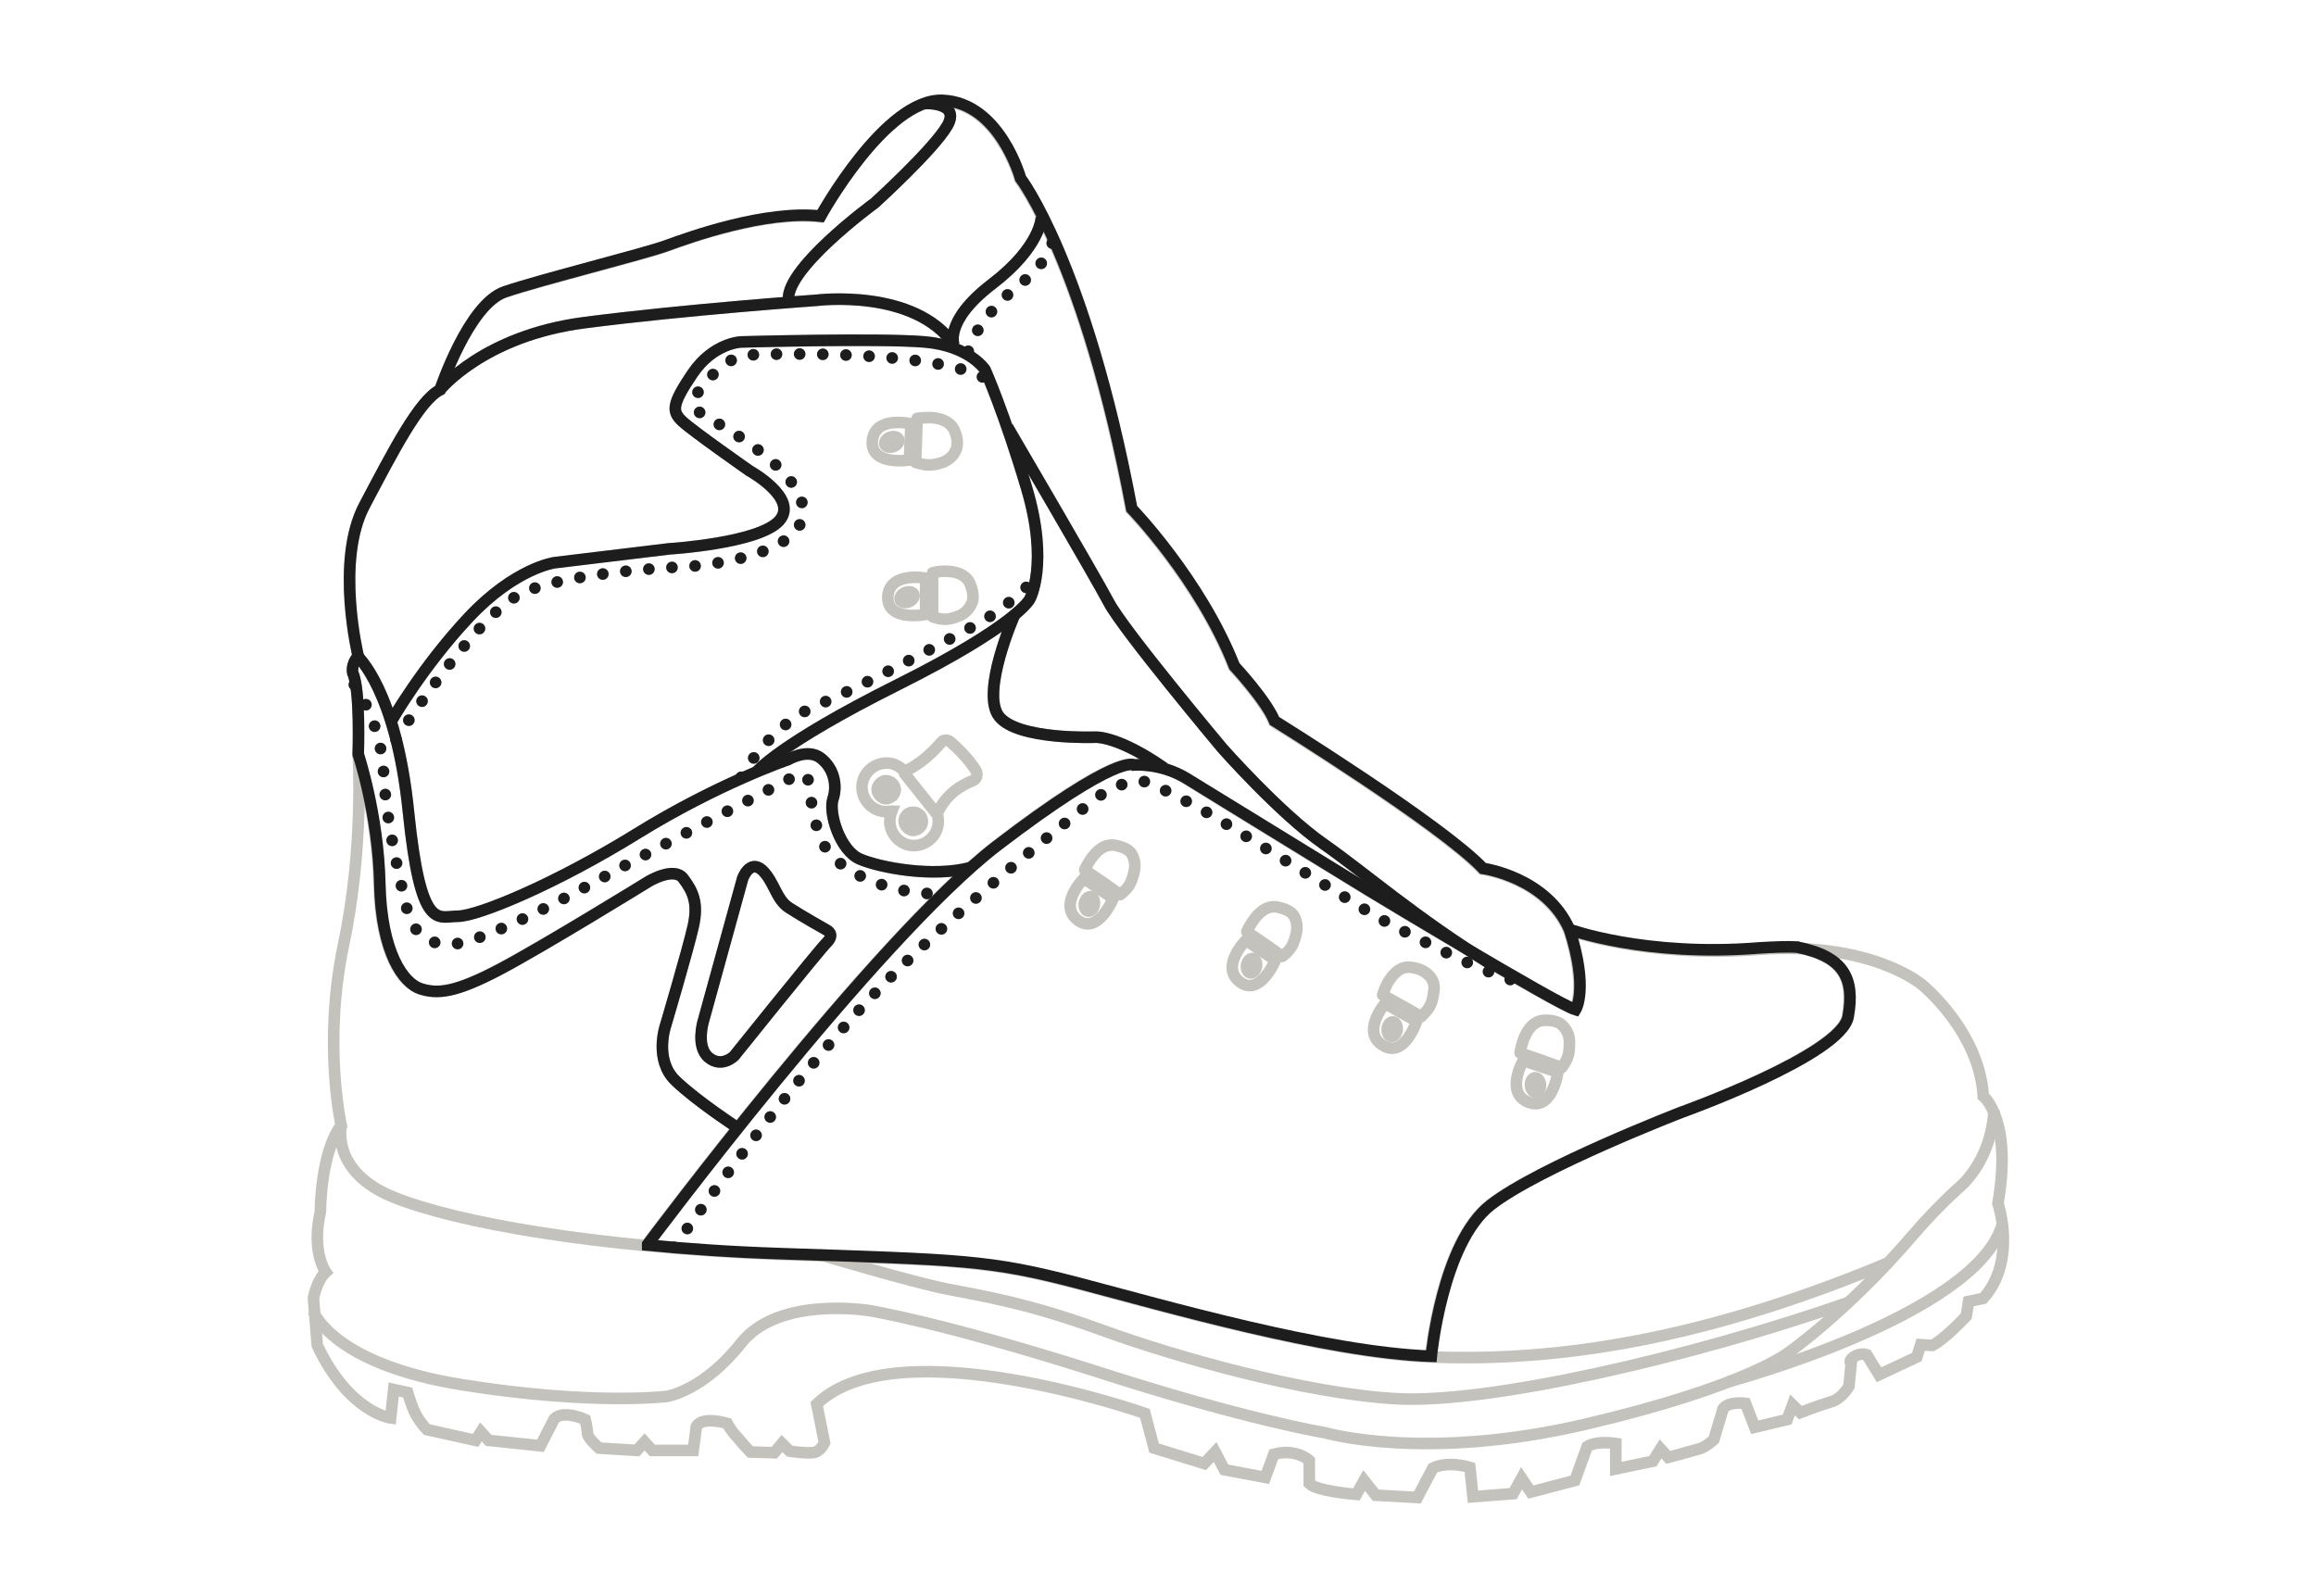 <?xml version="1.0" encoding="utf-8"?>
<!-- Generator: Adobe Illustrator 25.3.1, SVG Export Plug-In . SVG Version: 6.00 Build 0)  -->
<svg version="1.1" id="Layer_2_1_" xmlns="http://www.w3.org/2000/svg" xmlns:xlink="http://www.w3.org/1999/xlink" x="0px" y="0px"
	 viewBox="0 0 300 206.8" style="enable-background:new 0 0 300 206.8;" xml:space="preserve">
<style type="text/css">
	.st0{fill:none;stroke:#C4C2BC;stroke-width:1.5;stroke-miterlimit:10;}
	.st1{fill:#C4C2BC;}
	.st2{fill:none;stroke:#C4C2BC;stroke-width:1.5;stroke-linejoin:round;}
	.st3{fill:none;stroke:#C4C2BC;stroke-width:1.5;stroke-linecap:round;stroke-linejoin:round;stroke-dasharray:0,3;}
	.st4{display:none;}
	.st5{display:inline;fill:none;stroke:#1D1D1D;stroke-width:1.5;stroke-miterlimit:10;}
	.st6{display:inline;fill:none;stroke:#1D1D1D;stroke-width:1.5;stroke-linecap:round;stroke-linejoin:round;stroke-dasharray:0,3;}
	.st7{display:inline;fill:none;stroke:#1D1D1D;stroke-width:1.5;stroke-linejoin:round;stroke-miterlimit:10;}
	.st8{display:inline;}
	.st9{fill:none;stroke:#1D1D1D;stroke-width:1.5;stroke-linejoin:round;stroke-miterlimit:10;}
	.st10{fill:none;stroke:#1D1D1D;stroke-width:1.5;stroke-miterlimit:10;}
	.st11{fill:none;stroke:#1D1D1D;stroke-width:1.5;stroke-linecap:round;stroke-linejoin:round;stroke-dasharray:0,3;}
</style>
<g id="Base">
	<path class="st0" d="M241.8,175.5l1.6,2.6l4.9-2.3l0.5-1.6l1.5,0.1c1.6-0.8,4.4-3.8,4.4-3.8l0.3-1.9l1.9-0.4
		c4.4-4.9,1.9-12.3,1.9-12.3c1.9-10.9-1.9-13.9-1.9-13.9c-0.5-8.4-7.9-14.4-7.9-14.4s-6.5-5.7-21.3-4.6c-14.7,1.1-24.5-2.5-24.5-2.5
		c-3-6.8-11.2-7.9-11.2-7.9c-5.4-5.7-27-19.1-27-19.1c-1.1-2.7-5.2-7.1-5.2-7.1C155.4,75.2,146.5,66,146.5,66
		c-6-31.9-14.4-42.8-14.4-42.8s-2.7-9.8-10.1-10.1c-7.4-0.3-15.8,15-15.8,15c-7.1-0.8-16.9,2.7-19.9,3.8s-16.3,4.4-21,6
		S57,50.5,57,50.5c-2.7,1.4-6,7.8-9.8,15S46.4,85,46.4,85c-1,1.1-0.7,2.2-0.7,2.2c1,2.2,0.7,10.5,0.7,10.5s0.8,11.9-1.9,24.7
		s-0.3,23.4-0.3,23.4c-2.7,3.5-2.7,11.2-2.7,11.2c-1.2,5.2,0.7,7.8,0.7,7.8c-1.2,1.1-1.6,3.4-1.6,3.4l0.5,6.1
		c4.1,8.7,9.5,9.4,9.5,9.4L51,180l1.8,0.4c0,0,0.5,1.8,1.1,2.9s1.4,1.9,1.4,1.9l6.3,1.4l0.7-1.1l1,1.1l6.7,0.7l1.8-3.5
		c1.2-1.2,4,0.1,4,0.1s0.3,1.2,0.3,1.8s1.5,1.9,1.5,1.9l4.9,0.3l1-1.1l1,1.1h5.3l0.4-3.1c0.8-1.4,4-0.4,4-0.4s0.5,1,1.4,1.9
		c0.8,1,1.6,1.8,1.6,1.8l3.1,0.1l1-1.2l1,1c0,0,2.7,0.4,3.4,0.1c0.7-0.3,1.1-1.2,1.1-1.2l-1-5c10.4-10.1,42.5,1.2,42.5,1.2l1.2,4.5
		l6.5,2l1.4-1.5l1.2,2.3l5.3,1l1.1-3c2.9-0.8,4.6,0.8,4.6,0.8v3c1,1,6.1,1.4,6.1,1.4l1-1.8l1.5,1.9l5.4,0.3l2-3.8
		c2-1,4.8-0.1,4.8-0.1l0.4,3.8l5.2-0.4l1.1-2l1.2,1.8l5.7-1.5l1.6-4.4c1.2-0.8,3.7-0.4,3.7-0.4v3.3l4.8-1l1-1.6l1,1.1
		c0,0,3-0.8,4-1.1s1.9-1.2,1.9-1.2l1.2-4c0.7-1,2.9-0.7,2.9-0.7l1.2,3.1l4.2-1l0.7-1.9l1,1c0,0,2.6-1,4-1.4s2.3-2,2.3-2l0.3-3
		C239.2,176.3,240.6,175.1,241.8,175.5z"/>
	<path class="st0" d="M223.9,179c0,0,31.8-8.5,35.4-20.2l0.1-0.4"/>
	<path class="st0" d="M185.3,175.7c0,0,1.4-14.7,7.7-19.6s24.7-12,24.7-12s20.7-7.4,21.6-12.4c0.9-5-0.6-7.8-6.6-9"/>
	<path class="st0" d="M57,50.5c0,0,5.6-7,18.7-8.7s30.1-2.9,30.1-2.9s12.7-1.6,17.8,5.8"/>
	<path class="st0" d="M46.3,85c0,0,5,4.4,6.6,20.1s3.8,13.6,6.4,13.6S72,114.5,82.5,108s19.6-9.6,19.6-9.6s2.5-1.5,4.2-0.2
		s2.2,3.5,1.6,5.3s0.9,6.7,3.5,7.8c2.6,1.1,9.4,2.4,14.3,1.1"/>
	<path class="st0" d="M83.8,161.2c0,0,29.4-39.4,45.2-51.6s17.8-10.5,17.8-10.5s3.5-0.4,6.9,1.8s23.6,14.5,23.6,14.5
		s24.3,14.7,26.7,15.4c0,0,1.6-2.7-0.8-10.4"/>
	<path class="st0" d="M98,100c0,0,2.7-3.5,18.3-11.3s17.1-11.1,17.1-11.1s2.5-4.5-0.4-14.3s-5.4-15.4-5.4-15.4s-2-3.1-7.8-3.6
		s-23.8,0-23.8,0s-3.6,0.1-6.3,4.1s-2.7,4.9-1.3,6.2s8.7,6.4,8.7,6.4s6.5,3.6,3.8,6.5s-14.2,3.6-14.2,3.6l-14.9,1.8
		c0,0-5.1,0.7-11.1,7.1s-10,13.4-10,13.4"/>
	<path class="st0" d="M46.3,97.7c0,0,2.6,7.8,2.8,16.8s3.1,12.9,5.3,13.6c2.2,0.7,4.5,0.5,10.2-2.5c5.7-3,19.4-11.4,19.4-11.4
		s3.3-2,4.5-0.4s2,3.1,1.3,6.2s-3.6,12.9-3.6,12.9s-1.5,4.4,1.3,7.1s8.2,6.2,8.2,6.2"/>
	<path class="st0" d="M91.1,132.3l5.1-18.5c0,0,0.9-2.5,2.5-1.1c1.6,1.5,1.8,3.8,3.5,4.9s4.9,2.9,4.9,2.9s1.1,0.5,0,1.6
		s-12,14.7-12,14.7s-1.6,1.6-3.3,0.2S91.1,132.3,91.1,132.3z"/>
	<path class="st0" d="M131.4,79.7c0,0-4.4,10-2,13.1c2.4,3.1,12.5,2.7,12.5,2.7s2.9-0.2,8.9,4"/>
	<path class="st0" d="M134.9,28.1c0,0,0,3.8-6.4,8.7c-6.4,4.9-4.9,8-4.9,8"/>
	<path class="st0" d="M119.8,13.4c0,0,4.7-0.2,2.9,2.9c-1.8,3.1-9.4,10-9.4,10s-12.2,8.9-11.1,12.9"/>
	<path class="st0" d="M126.4,99.8c-1-1.6-2.5-3-3.3-3.7c-0.4-0.3-0.9-0.3-1.2,0.1c-2.6,3-4.7,3.7-4.8,3.7c-0.7-0.8-1.7-1.2-2.8-1
		c-1.7,0.3-2.9,1.9-2.6,3.6s1.9,2.9,3.6,2.6c0.1,0,0.2,0,0.2,0c-0.2,0.5-0.3,1.2-0.2,1.8c0.3,1.7,1.9,2.9,3.6,2.6s2.9-1.9,2.6-3.6
		c0-0.2-0.1-0.5-0.1-0.5c1.2-2.7,3.4-3.8,4.7-4.3C126.5,100.9,126.7,100.3,126.4,99.8z"/>
	<line class="st0" x1="117" y1="100" x2="121.3" y2="105.4"/>
	<path class="st1" d="M116.7,102c0.1,0.7-0.2,1.3-0.6,1.7c-0.3,0.2-0.6,0.4-1,0.5c-1,0.2-2-0.6-2.2-1.6s0.6-2,1.6-2.2
		c0.9-0.1,1.8,0.4,2.1,1.3C116.6,101.7,116.6,101.8,116.7,102z"/>
	<path class="st1" d="M120.2,106.1c0.2,1.1-0.6,2-1.6,2.2s-2-0.6-2.2-1.6s0.5-2,1.5-2.2h0.1c0.6-0.1,1.2,0.1,1.6,0.5
		C119.9,105.2,120.1,105.6,120.2,106.1z"/>
	<g>
		<path class="st0" d="M140.4,113.8c0,0-3.4,3.4-0.8,5.4s4.6-2.8,4.6-2.8L140.4,113.8z"/>
		<path class="st2" d="M146.9,113c-0.4,1.6-0.8,2.1-1.8,2.9l-2.1-1.5l-2.5-1.7c0,0,0.3-0.7,0.8-1.4c0.7-1,1.7-2,3.1-1.8
			c1,0.2,1.7,0.5,2.1,1C147,111.2,147.1,112.1,146.9,113z"/>
	</g>
	<ellipse transform="matrix(0.209 -0.978 0.978 0.209 -2.904 230.627)" class="st1" cx="141.1" cy="117.1" rx="1.7" ry="1.4"/>
	<g>
		<path class="st0" d="M161.4,121.8c0,0-3.4,3.4-0.8,5.4c2.6,2,4.6-2.8,4.6-2.8L161.4,121.8z"/>
		<path class="st2" d="M167.9,121c-0.4,1.6-0.8,2.1-1.8,2.9l-2.1-1.5l-2.5-1.7c0,0,0.3-0.7,0.8-1.4c0.7-1,1.7-2,3.1-1.8
			c1,0.2,1.7,0.5,2.1,1C168,119.2,168.1,120.1,167.9,121z"/>
	</g>
	<ellipse transform="matrix(0.209 -0.978 0.978 0.209 5.89 257.494)" class="st1" cx="162.1" cy="125.1" rx="1.7" ry="1.4"/>
	<g>
		<path class="st0" d="M179.4,130c0,0-3.1,3.7-0.3,5.4c2.8,1.8,4.4-3.1,4.4-3.1L179.4,130z"/>
		<path class="st2" d="M185.7,128.6c-0.2,1.6-0.6,2.1-1.6,3.1l-2.3-1.3l-2.7-1.5c0,0,0.2-0.7,0.6-1.5c0.6-1,1.5-2.2,2.9-2.1
			c1,0.1,1.7,0.4,2.2,0.8C185.7,126.8,185.9,127.7,185.7,128.6z"/>
	</g>
	<ellipse transform="matrix(0.126 -0.992 0.992 0.126 25.381 295.386)" class="st1" cx="180.3" cy="133.3" rx="1.7" ry="1.4"/>
	<g>
		<path class="st0" d="M197.3,137.4c0,0-2.4,4.2,0.7,5.4c3.1,1.2,3.8-3.9,3.8-3.9L197.3,137.4z"/>
		<path class="st2" d="M203.3,135c0,1.6-0.2,2.2-1,3.3l-2.5-0.9l-2.9-1c0,0,0.1-0.7,0.4-1.6c0.4-1.1,1.1-2.4,2.5-2.6
			c1-0.1,1.8,0.1,2.3,0.4C202.9,133.2,203.3,134.1,203.3,135z"/>
	</g>
	
		<ellipse transform="matrix(0.999 -5.434985e-02 5.434985e-02 0.999 -7.342 11.012)" class="st1" cx="198.8" cy="140.5" rx="1.4" ry="1.7"/>
	<g>
		<path class="st0" d="M119.9,74.9c0,0-4.7-0.9-4.9,2.4c-0.1,3.3,4.9,2.3,4.9,2.3V74.9z"/>
		<path class="st2" d="M124.2,79.8c-1.5,0.6-2.2,0.5-3.4,0.1v-2.6v-3.1c0,0,0.7-0.2,1.6-0.2c1.2,0,2.6,0.3,3.2,1.5
			c0.4,0.9,0.5,1.7,0.4,2.3C125.7,78.8,125,79.5,124.2,79.8z"/>
	</g>
	<ellipse transform="matrix(0.924 -0.382 0.382 0.924 -20.644 50.726)" class="st1" cx="117.5" cy="77.4" rx="1.7" ry="1.4"/>
	<g>
		<path class="st0" d="M118,54.9c0,0-4.7-1.1-5,2.2c-0.3,3.3,4.8,2.5,4.8,2.5L118,54.9z"/>
		<path class="st2" d="M122.1,59.9c-1.5,0.5-2.2,0.4-3.5,0l0.1-2.6l0.1-3.1c0,0,0.7-0.1,1.6-0.1c1.2,0,2.6,0.4,3.2,1.6
			c0.4,0.9,0.5,1.7,0.3,2.4C123.6,59,122.9,59.6,122.1,59.9z"/>
	</g>
	<ellipse transform="matrix(0.939 -0.344 0.344 0.939 -12.648 43.178)" class="st1" cx="115.5" cy="57.3" rx="1.7" ry="1.4"/>
	<path class="st3" d="M51.3,95.8c0,0,10.2-16,16.2-18.9s21.6-3.5,21.6-3.5s14.2-0.9,14.9-6.7S91.8,54.2,91.8,54.2s-2.9-1.3-1.6-3.1
		s3.8-4.9,6.7-5.1c2.9-0.2,24.2-0.7,30.9,3.1"/>
	<path class="st3" d="M136.3,31.5c0,0-0.4,2.4-4.5,5.6c-4.2,3.3-6.5,7.6-6.4,8.7"/>
	<path class="st3" d="M45.9,88.7c0,0,3.5,4.7,3.8,11.6s3.1,17.8,3.1,17.8s0.9,4.7,6,4.2s20.7-9.4,20.7-9.4s15.3-8.2,19.4-10.2
		c0,0,5.1-3.1,5.6-2.2s0.4,5.4,2.2,8.9c1.8,3.5,8.5,6.5,15.1,6.4"/>
	<path class="st3" d="M96,100.7c0,0,3.5-6.7,10-9.4s21.4-10.9,21.4-10.9s6-3.8,6.9-6.2"/>
	<path class="st0" d="M44.2,145.8c0,0-1.4,6,6.8,9.3s26.2,6.5,49.9,7.4c23.7,0.8,27.2,0.8,38.7,3.8c11.4,3,32.1,9,45.8,9.5
		s32.7-1.1,59.4-12.3"/>
	<path class="st3" d="M87.3,161.6c0,0,14.5-20.9,26-32.9s29.1-25.6,29.1-25.6s3.8-2.5,6-1.8s8.9,4.5,8.9,4.5l20.9,12.9
		c0,0,14.2,7.8,18.7,8.5"/>
	<path class="st0" d="M40.6,169.9c0,0,2.4,6.8,19.3,9.5s26.5,1.5,26.5,1.5s4.7-0.7,9.6-6.9s16.7-4.2,16.7-4.2s9.3,1.5,29.1,7.8
		c19.8,6.4,29.8,8,29.8,8s12.9,3.8,33.8-1.1s26.3-9.3,26.3-9.3s7.6-5.3,16-15.1c1.8-2.1,3.8-4.2,6-6.2c0,0,4.2-3.2,4.6-10.1"/>
	<path class="st0" d="M106.1,162.5c0,0,12,3.6,16.6,4.5s10.4,1.8,20,5.3s26.2,8.2,38.1,8.9s38.1-5.3,58.7-12.5"/>
	<path class="st0" d="M130.5,55.3c0,0,11.3,19.3,13.1,22.7c1.8,3.5,14.7,18.9,14.7,18.9s7.4,8.4,13.1,12.4s11.6,9.3,22,15.8"/>
</g>
<g id="Outsole" class="st4">
	<path class="st5" d="M223.9,179c0,0,31.8-8.5,35.4-20.2l0.1-0.4"/>
	<path class="st5" d="M83.8,161.2"/>
	<path class="st6" d="M87.3,161.6"/>
	<path class="st5" d="M106.1,162.5c0,0,12,3.6,16.6,4.5s10.4,1.8,20,5.3s26.2,8.2,38.1,8.9s38.1-5.3,58.7-12.5"/>
	<path class="st7" d="M40.6,169.9c0,0,2.4,6.8,19.3,9.5s26.5,1.5,26.5,1.5s4.7-0.7,9.6-6.9s16.7-4.2,16.7-4.2s9.3,1.5,29.1,7.8
		c19.8,6.4,29.8,8,29.8,8s12.9,3.8,33.8-1.1s26.3-9.3,26.3-9.3s7.6-5.3,16-15.1c1.8-2.1,3.8-4.2,6-6.2c0,0,4.2-3.2,4.6-10.1l0,0
		c0.9,1.9,1.8,5.6,0.6,12c0,0,2.5,7.4-1.9,12.3l-1.9,0.4l-0.3,1.9c0,0-2.7,3-4.4,3.8l-1.5-0.1l-0.5,1.6l-4.9,2.3l-1.6-2.6
		c-1.2-0.4-2.6,0.8-2.6,0.8l-0.3,3c0,0-1,1.6-2.3,2c-1.4,0.4-4,1.4-4,1.4l-1-1l-0.7,1.9l-4.2,1l-1.2-3.1c0,0-2.2-0.3-2.9,0.7l-1.2,4
		c0,0-1,1-1.9,1.2c-1,0.3-4,1.1-4,1.1l-1-1.1l-1,1.6l-4.8,1v-3.3c0,0-2.5-0.4-3.7,0.4l-1.6,4.4l-5.7,1.5l-1.2-1.8l-1.1,2l-5.2,0.4
		l-0.4-3.8c0,0-2.7-0.8-4.8,0.1l-2,3.8l-5.4-0.3l-1.5-1.9l-1,1.8c0,0-5.2-0.4-6.1-1.4v-3c0,0-1.8-1.6-4.6-0.8l-1.1,3l-5.3-1
		l-1.2-2.3l-1.4,1.5l-6.5-2l-1.2-4.5c0,0-32.1-11.3-42.5-1.2l1,5c0,0-0.4,1-1.1,1.2c-0.7,0.3-3.4-0.1-3.4-0.1l-1-1l-1,1.2l-3.1-0.1
		c0,0-0.8-0.8-1.6-1.8c-0.8-1-1.4-1.9-1.4-1.9s-3.1-1-4,0.4l-0.4,3.1H84l-1-1.1l-1,1.1l-4.9-0.3c0,0-1.5-1.4-1.5-1.9
		s-0.3-1.8-0.3-1.8s-2.7-1.4-4-0.1l-1.8,3.5l-6.7-0.7l-1-1.1l-0.7,1.1l-6.3-1.4c0,0-0.8-0.8-1.4-1.9s-1.1-2.9-1.1-2.9l-1.8-0.4
		l-0.4,3.7c0,0-5.4-0.7-9.5-9.4l-0.5-6.1c0,0,0.4-2.3,1.6-3.4c0,0-1.9-2.6-0.7-7.8c0,0,0-7.6,2.7-11.2c0,0-1.4,6,6.8,9.3
		s26.2,6.5,49.9,7.4c23.7,0.8,27.2,0.8,38.7,3.8c11.4,3,32.1,9,45.8,9.5s32.7-1.1,59.4-12.3"/>
</g>
<g id="Rand" class="st4">
	<g class="st8">
		<path class="st9" d="M87.5,140c-2.7-2.7-1.3-7.1-1.3-7.1s2.9-9.8,3.6-12.9c0.7-3.1,0-4.5-1.3-6.2c-1.3-1.6-4.5,0.4-4.5,0.4
			s-13.8,8.4-19.4,11.4c-5.6,3.1-8,3.3-10.2,2.5c-2.2-0.8-5.1-4.5-5.3-13.6s-2.8-16.8-2.8-16.8s0.8,11.9-1.9,24.7
			s-0.3,23.4-0.3,23.4s-1.4,6,6.8,9.3c6.1,2.4,17.6,4.9,32.9,6.3v-0.1c0,0,4.9-6.5,11.7-15.1C95,145.7,90,142.5,87.5,140z"/>
		<path class="st9" d="M95.6,146.1L95.6,146.1L95.6,146.1L95.6,146.1z"/>
	</g>
	<g class="st8">
		<path class="st9" d="M232.7,122.8L232.7,122.8L232.7,122.8L232.7,122.8z"/>
		<path class="st9" d="M258.2,143.8c-0.6-1.3-1.3-1.8-1.3-1.8c-0.5-8.4-7.9-14.4-7.9-14.4s-5.1-4.4-16.3-4.7c5.9,1.3,7.5,4.1,6.5,9
			c-0.9,4.9-21.6,12.4-21.6,12.4s-18.3,7.1-24.7,12s-7.7,19.6-7.7,19.6c13.6,0.5,32.7-1.1,59.4-12.3l0,0c1-1.1,2-2.2,3-3.4
			c1.8-2.1,3.8-4.2,6-6.2C253.6,153.9,257.8,150.7,258.2,143.8L258.2,143.8z"/>
	</g>
</g>
<g id="Upper">
	<path class="st10" d="M57,50.5c0,0,5.6-7,18.7-8.7s30.1-2.9,30.1-2.9s12.7-1.6,17.8,5.8"/>
	<path class="st10" d="M46.3,85c0,0,5,4.4,6.6,20.1s3.8,13.6,6.4,13.6S72,114.5,82.5,108s19.6-9.6,19.6-9.6s2.5-1.5,4.2-0.2
		s2.2,3.5,1.6,5.3s0.9,6.7,3.5,7.8c2.6,1.1,9.4,2.4,14.3,1.1"/>
	<path class="st10" d="M98,100c0,0,2.7-3.5,18.3-11.3s17.1-11.1,17.1-11.1s2.5-4.5-0.4-14.3s-5.4-15.4-5.4-15.4s-2-3.1-7.8-3.6
		s-23.8,0-23.8,0s-3.6,0.1-6.3,4.1s-2.7,4.9-1.3,6.2s8.7,6.4,8.7,6.4s6.5,3.6,3.8,6.5s-14.2,3.6-14.2,3.6l-14.9,1.8
		c0,0-5.1,0.7-11.1,7.1s-10,13.4-10,13.4"/>
	<path class="st10" d="M91.1,132.3l5.1-18.5c0,0,0.9-2.5,2.5-1.1c1.6,1.5,1.8,3.8,3.5,4.9s4.9,2.9,4.9,2.9s1.1,0.5,0,1.6
		s-12,14.7-12,14.7s-1.6,1.6-3.3,0.2S91.1,132.3,91.1,132.3z"/>
	<path class="st10" d="M131.4,79.7c0,0-4.4,10-2,13.1c2.4,3.1,12.5,2.7,12.5,2.7s2.9-0.2,8.9,4"/>
	<path class="st10" d="M134.9,28.1c0,0,0,3.8-6.4,8.7c-6.4,4.9-4.9,8-4.9,8"/>
	<path class="st10" d="M119.8,13.4c0,0,4.7-0.2,2.9,2.9c-1.8,3.1-9.4,10-9.4,10s-12.2,8.9-11.1,12.9"/>
	<path class="st11" d="M51.3,95.8c0,0,10.2-16,16.2-18.9s21.6-3.5,21.6-3.5s14.2-0.9,14.9-6.7S91.8,54.2,91.8,54.2s-2.9-1.3-1.6-3.1
		s3.8-4.9,6.7-5.1c2.9-0.2,24.2-0.7,30.9,3.1"/>
	<path class="st11" d="M136.3,31.5c0,0-0.4,2.4-4.5,5.6c-4.2,3.3-6.5,7.6-6.4,8.7"/>
	<path class="st11" d="M45.9,88.7c0,0,3.5,4.7,3.8,11.6s3.1,17.8,3.1,17.8s0.9,4.7,6,4.2s20.7-9.4,20.7-9.4s15.3-8.2,19.4-10.2
		c0,0,5.1-3.1,5.6-2.2s0.4,5.4,2.2,8.9c1.8,3.5,8.5,6.5,15.1,6.4"/>
	<path class="st11" d="M96,100.7c0,0,3.5-6.7,10-9.4s21.4-10.9,21.4-10.9s6-3.8,6.9-6.2"/>
	<path class="st11" d="M87.3,161.6c0,0,14.5-20.9,26-32.9s29.1-25.6,29.1-25.6s3.8-2.5,6-1.8s8.9,4.5,8.9,4.5l20.9,12.9
		c0,0,14.2,7.8,18.7,8.5"/>
	<path class="st10" d="M130.5,55.3c0,0,11.3,19.3,13.1,22.7c1.8,3.5,14.7,18.9,14.7,18.9s7.4,8.4,13.1,12.4s11.6,9.3,22,15.8"/>
	<path class="st10" d="M203.3,120.4c2.5,7.7,0.8,10.4,0.8,10.4c-2.4-0.7-26.7-15.4-26.7-15.4s-20.2-12.4-23.6-14.5s-6.9-1.8-6.9-1.8
		s-2-1.6-17.8,10.5c-15.8,12.2-45.2,51.6-45.2,51.6v0.1c5.2,0.5,10.9,0.9,17,1.1c23.7,0.8,27.2,0.8,38.7,3.8c11.4,3,32.1,9,45.8,9.5
		c0,0,1.4-14.7,7.7-19.6s24.7-12,24.7-12s20.7-7.4,21.6-12.4c0.9-5-0.6-7.8-6.6-9h0.2c-1.6-0.1-3.3,0-5.1,0.1
		C213.1,124,203.3,120.4,203.3,120.4c-3-6.8-11.2-7.9-11.2-7.9c-5.4-5.7-27-19.1-27-19.1c-1.1-2.7-5.2-7.1-5.2-7.1
		c-4.4-11.2-13.3-20.4-13.3-20.4c-6-31.9-14.4-42.8-14.4-42.8s-2.7-9.8-10.1-10.1c-7.4-0.3-15.8,15-15.8,15
		c-7.1-0.8-16.9,2.7-19.9,3.8s-16.3,4.4-21,6S57,50.5,57,50.5c-2.7,1.4-6,7.8-9.8,15S46.4,85,46.4,85c-1,1.1-0.7,2.2-0.7,2.2
		c1,2.2,0.7,10.5,0.7,10.5s2.6,7.8,2.8,16.8s3.1,12.9,5.3,13.6c2.2,0.7,4.5,0.5,10.2-2.5c5.7-3,19.3-11.4,19.3-11.4s3.3-2,4.5-0.4
		s2,3.1,1.3,6.2s-3.6,12.9-3.6,12.9s-1.5,4.4,1.3,7.1s8.2,6.2,8.2,6.2"/>
</g>
<g class="st4">
	<path class="st5" d="M241.8,175.5l1.6,2.6l4.9-2.3l0.5-1.6l1.5,0.1c1.6-0.8,4.4-3.8,4.4-3.8l0.3-1.9l1.9-0.4
		c4.4-4.9,1.9-12.3,1.9-12.3c1.9-10.9-1.9-13.9-1.9-13.9c-0.5-8.4-7.9-14.4-7.9-14.4s-6.5-5.7-21.3-4.6c-14.7,1.1-24.5-2.5-24.5-2.5
		c-3-6.8-11.2-7.9-11.2-7.9c-5.4-5.7-27-19.1-27-19.1c-1.1-2.7-5.2-7.1-5.2-7.1C155.4,75.2,146.5,66,146.5,66
		c-6-31.9-14.4-42.8-14.4-42.8s-2.7-9.8-10.1-10.1c-7.4-0.3-15.8,15-15.8,15c-7.1-0.8-16.9,2.7-19.9,3.8s-16.3,4.4-21,6
		S57,50.5,57,50.5c-2.7,1.4-6,7.8-9.8,15S46.4,85,46.4,85c-1,1.1-0.7,2.2-0.7,2.2c1,2.2,0.7,10.5,0.7,10.5s0.8,11.9-1.9,24.7
		s-0.3,23.4-0.3,23.4c-2.7,3.5-2.7,11.2-2.7,11.2c-1.2,5.2,0.7,7.8,0.7,7.8c-1.2,1.1-1.6,3.4-1.6,3.4l0.5,6.1
		c4.1,8.7,9.5,9.4,9.5,9.4L51,180l1.8,0.4c0,0,0.5,1.8,1.1,2.9s1.4,1.9,1.4,1.9l6.3,1.4l0.7-1.1l1,1.1l6.7,0.7l1.8-3.5
		c1.2-1.2,4,0.1,4,0.1s0.3,1.2,0.3,1.8s1.5,1.9,1.5,1.9l4.9,0.3l1-1.1l1,1.1h5.3l0.4-3.1c0.8-1.4,4-0.4,4-0.4s0.5,1,1.4,1.9
		c0.8,1,1.6,1.8,1.6,1.8l3.1,0.1l1-1.2l1,1c0,0,2.7,0.4,3.4,0.1c0.7-0.3,1.1-1.2,1.1-1.2l-1-5c10.4-10.1,42.5,1.2,42.5,1.2l1.2,4.5
		l6.5,2l1.4-1.5l1.2,2.3l5.3,1l1.1-3c2.9-0.8,4.6,0.8,4.6,0.8v3c1,1,6.1,1.4,6.1,1.4l1-1.8l1.5,1.9l5.4,0.3l2-3.8
		c2-1,4.8-0.1,4.8-0.1l0.4,3.8l5.2-0.4l1.1-2l1.2,1.8l5.7-1.5l1.6-4.4c1.2-0.8,3.7-0.4,3.7-0.4v3.3l4.8-1l1-1.6l1,1.1
		c0,0,3-0.8,4-1.1s1.9-1.2,1.9-1.2l1.2-4c0.7-1,2.9-0.7,2.9-0.7l1.2,3.1l4.2-1l0.7-1.9l1,1c0,0,2.6-1,4-1.4s2.3-2,2.3-2l0.3-3
		C239.2,176.3,240.6,175.1,241.8,175.5z"/>
	<path class="st5" d="M223.9,179c0,0,31.8-8.5,35.4-20.2"/>
	<path class="st5" d="M185.3,175.7c0,0,1.4-14.7,7.7-19.6s24.7-12,24.7-12s20.7-7.4,21.6-12.4c0.9-5-0.6-7.8-6.6-9"/>
	<path class="st5" d="M57,50.5c0,0,5.6-7,18.7-8.7s30.1-2.9,30.1-2.9s12.7-1.6,17.8,5.8"/>
	<path class="st5" d="M46.3,85c0,0,5,4.4,6.6,20.1s3.8,13.6,6.4,13.6S72,114.5,82.5,108s19.6-9.6,19.6-9.6s2.5-1.5,4.2-0.2
		s2.2,3.5,1.6,5.3s0.9,6.7,3.5,7.8c2.6,1.1,9.4,2.4,14.3,1.1"/>
	<path class="st5" d="M83.8,161.2c0,0,29.4-39.4,45.2-51.6s17.8-10.5,17.8-10.5s3.5-0.4,6.9,1.8s23.6,14.5,23.6,14.5
		s24.3,14.7,26.7,15.4c0,0,1.6-2.7-0.8-10.4"/>
	<path class="st5" d="M98,100c0,0,2.7-3.5,18.3-11.3s17.1-11.1,17.1-11.1s2.5-4.5-0.4-14.3s-5.4-15.4-5.4-15.4s-2-3.1-7.8-3.6
		s-23.8,0-23.8,0s-3.6,0.1-6.3,4.1s-2.7,4.9-1.3,6.2s8.7,6.4,8.7,6.4s6.5,3.6,3.8,6.5s-14.2,3.6-14.2,3.6l-14.9,1.8
		c0,0-5.1,0.7-11.1,7.1s-10,13.4-10,13.4"/>
	<path class="st5" d="M46.3,97.7c0,0,2.6,7.8,2.8,16.8s3.1,12.9,5.3,13.6c2.2,0.7,4.5,0.5,10.2-2.5c5.7-3,19.4-11.4,19.4-11.4
		s3.3-2,4.5-0.4s2,3.1,1.3,6.2s-3.6,12.9-3.6,12.9s-1.5,4.4,1.3,7.1s8.2,6.2,8.2,6.2"/>
	<path class="st5" d="M91.1,132.3l5.1-18.5c0,0,0.9-2.5,2.5-1.1c1.6,1.5,1.8,3.8,3.5,4.9s4.9,2.9,4.9,2.9s1.1,0.5,0,1.6
		s-12,14.7-12,14.7s-1.6,1.6-3.3,0.2S91.1,132.3,91.1,132.3z"/>
	<path class="st5" d="M131.4,79.7c0,0-4.4,10-2,13.1c2.4,3.1,12.5,2.7,12.5,2.7s2.9-0.2,8.9,4"/>
	<path class="st5" d="M134.9,28.1c0,0,0,3.8-6.4,8.7c-6.4,4.9-4.9,8-4.9,8"/>
	<path class="st5" d="M119.8,13.4c0,0,4.7-0.2,2.9,2.9c-1.8,3.1-9.4,10-9.4,10s-12.2,8.9-11.1,12.9"/>
	<path class="st6" d="M51.3,95.8c0,0,10.2-16,16.2-18.9s21.6-3.5,21.6-3.5s14.2-0.9,14.9-6.7S91.8,54.2,91.8,54.2s-2.9-1.3-1.6-3.1
		s3.8-4.9,6.7-5.1c2.9-0.2,24.2-0.7,30.9,3.1"/>
	<path class="st6" d="M136.3,31.5c0,0-0.4,2.4-4.5,5.6c-4.2,3.3-6.5,7.6-6.4,8.7"/>
	<path class="st6" d="M45.9,88.7c0,0,3.5,4.7,3.8,11.6s3.1,17.8,3.1,17.8s0.9,4.7,6,4.2s20.7-9.4,20.7-9.4s15.3-8.2,19.4-10.2
		c0,0,5.1-3.1,5.6-2.2s0.4,5.4,2.2,8.9c1.8,3.5,8.5,6.5,15.1,6.4"/>
	<path class="st6" d="M96,100.7c0,0,3.5-6.7,10-9.4s21.4-10.9,21.4-10.9s6-3.8,6.9-6.2"/>
	<path class="st5" d="M44.2,145.8c0,0-1.4,6,6.8,9.3s26.2,6.5,49.9,7.4c23.7,0.8,27.2,0.8,38.7,3.8c11.4,3,32.1,9,45.8,9.5
		s32.7-1.1,59.4-12.3"/>
	<path class="st6" d="M87.3,161.6c0,0,14.5-20.9,26-32.9s29.1-25.6,29.1-25.6s3.8-2.5,6-1.8s8.9,4.5,8.9,4.5l20.9,12.9
		c0,0,14.2,7.8,18.7,8.5"/>
	<path class="st5" d="M40.6,169.9c0,0,2.4,6.8,19.3,9.5s26.5,1.5,26.5,1.5s4.7-0.7,9.6-6.9s16.7-4.2,16.7-4.2s9.3,1.5,29.1,7.8
		c19.8,6.4,29.8,8,29.8,8s12.9,3.8,33.8-1.1s26.3-9.3,26.3-9.3s7.6-5.3,16-15.1c1.8-2.1,3.8-4.2,6-6.2c0,0,4.2-3.2,4.6-10.1"/>
	<path class="st5" d="M106.1,162.5c0,0,12,3.6,16.6,4.5s10.4,1.8,20,5.3s26.2,8.2,38.1,8.9s38.1-5.3,58.7-12.5"/>
	<path class="st5" d="M130.5,55.3c0,0,11.3,19.3,13.1,22.7c1.8,3.5,14.7,18.9,14.7,18.9s7.4,8.4,13.1,12.4s11.6,9.3,22,15.8"/>
</g>
</svg>
